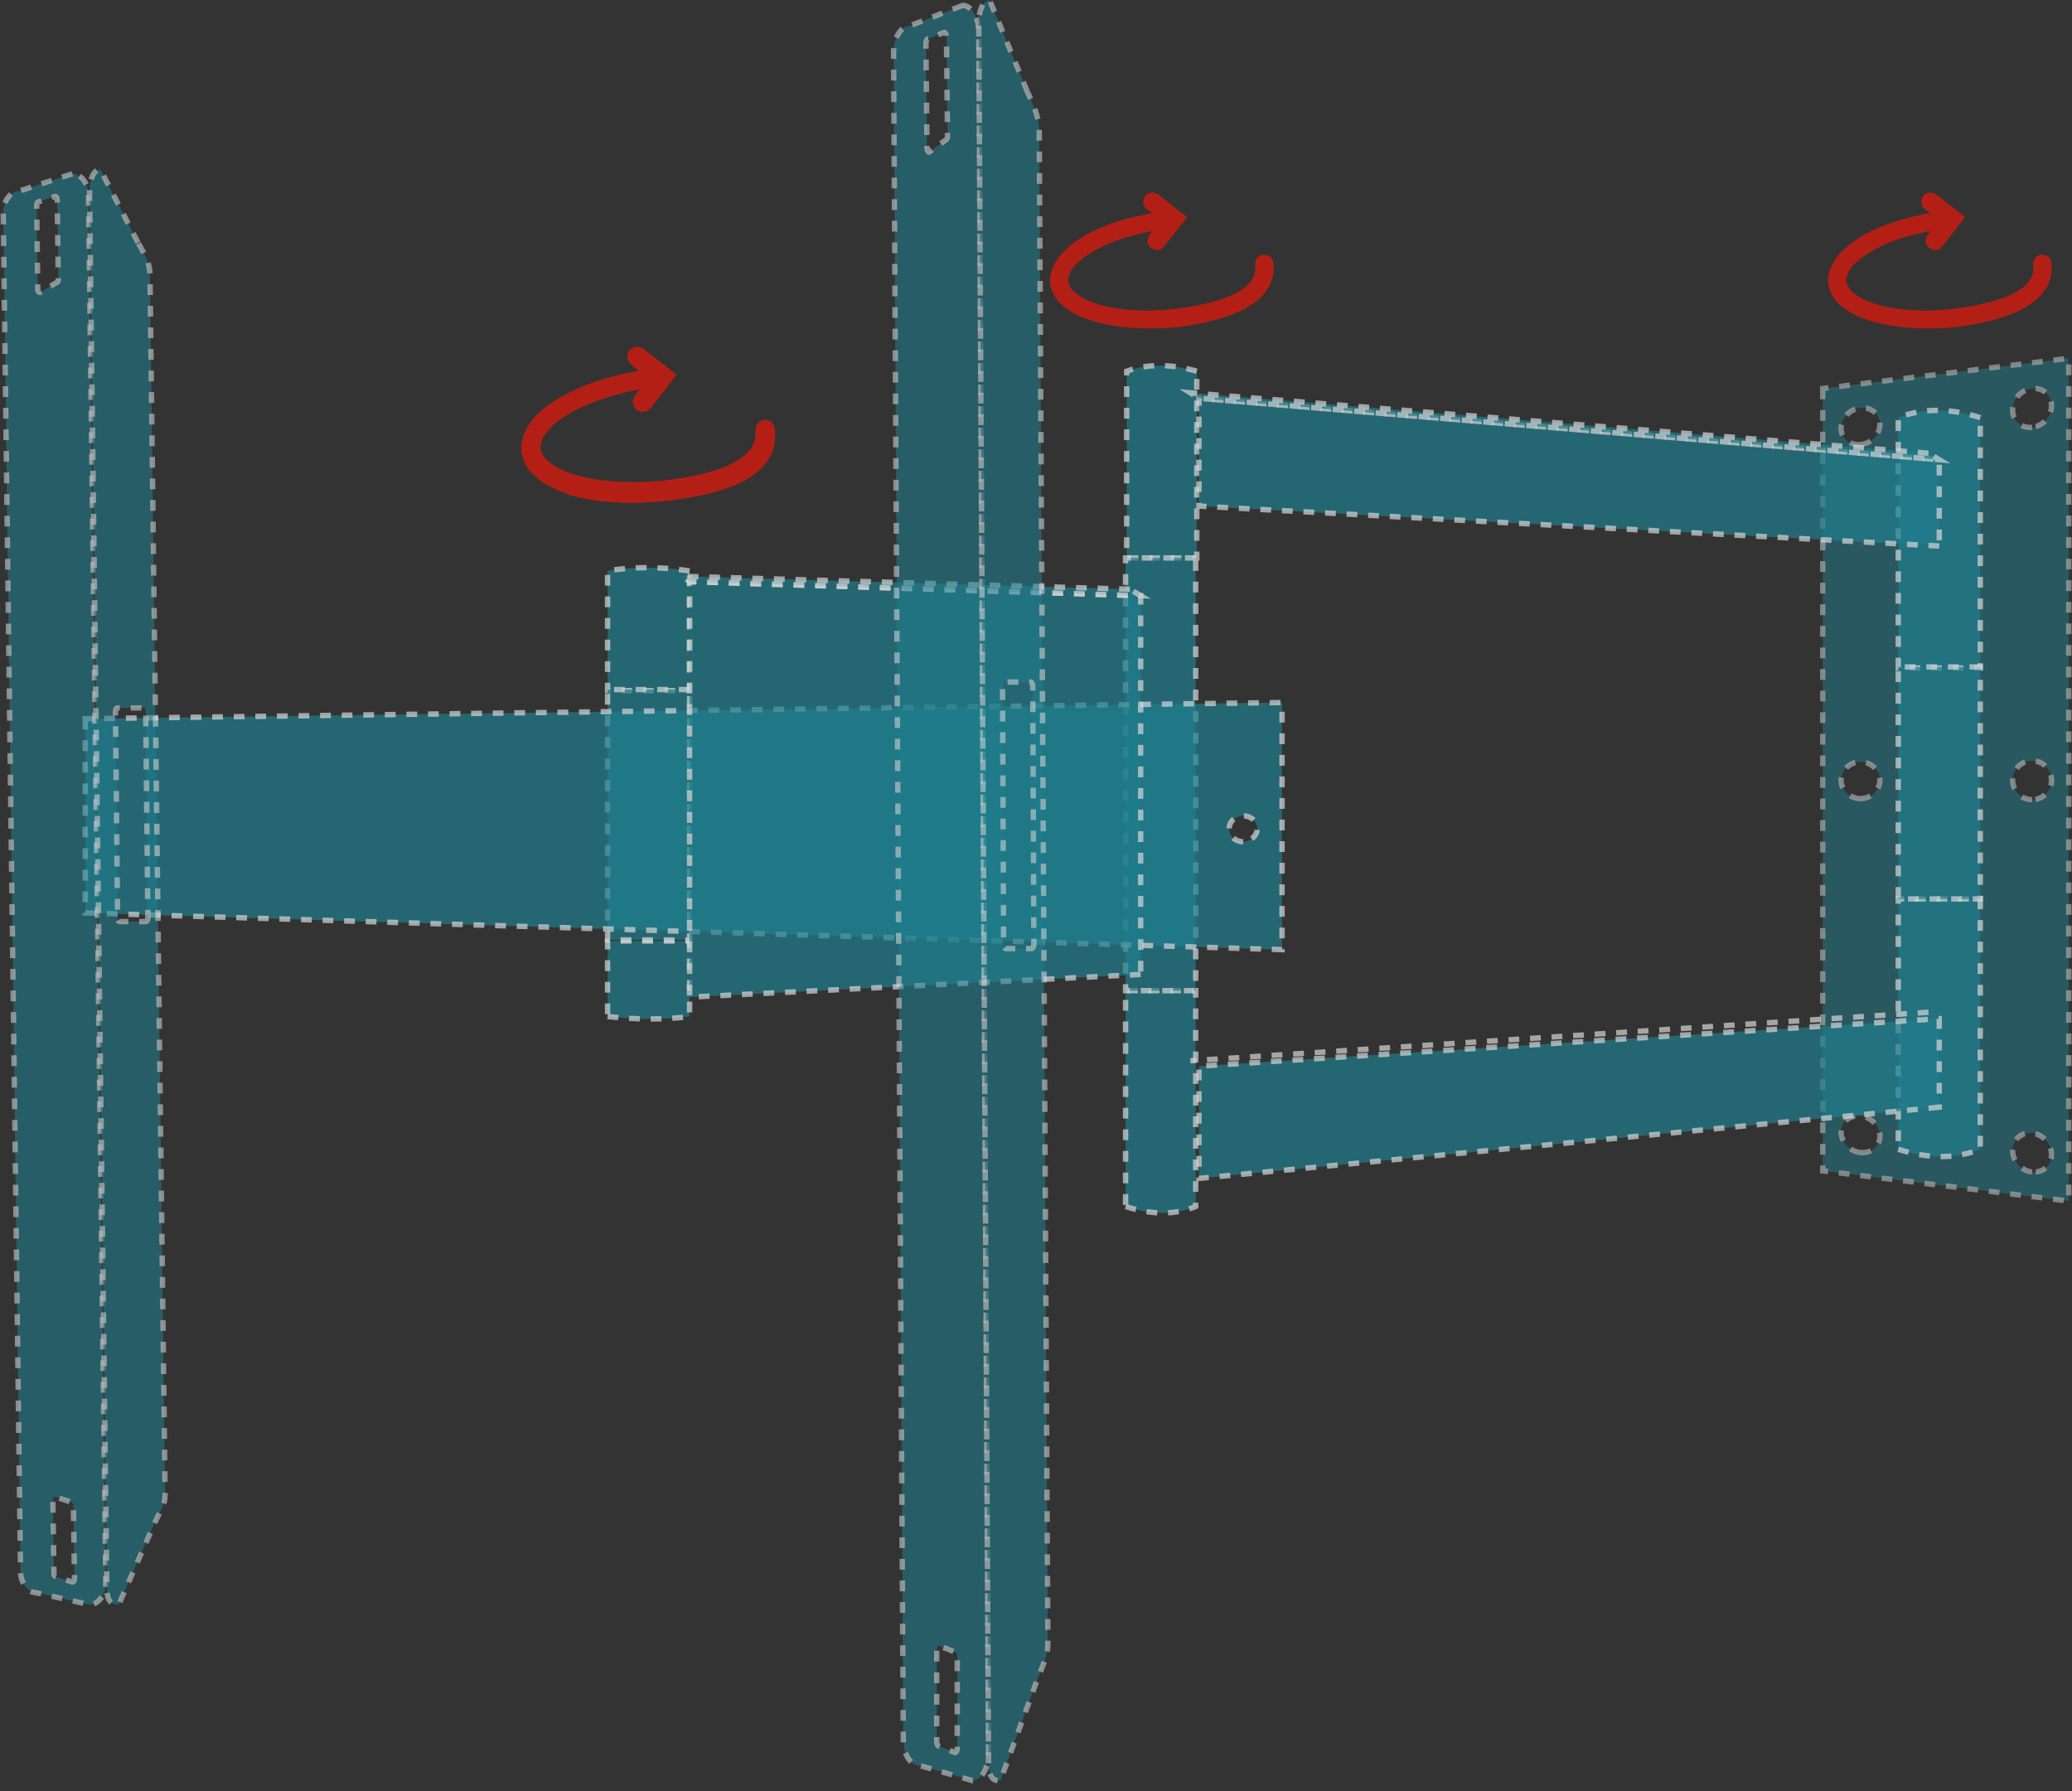 <svg width="192" height="166" viewBox="0 0 192 166" fill="none" xmlns="http://www.w3.org/2000/svg">
<rect x="0" y="0" width="192" height="166" fill="#333333" stroke="none"/>
<g opacity="0.8">
<g opacity="0.7">
<path opacity="0.7" d="M168.9 36V108.5L191.7 111.3V33.2L168.9 36ZM172.4 106.8C171.4 106.7 170.6 105.8 170.6 104.9C170.6 104 171.4 103.3 172.4 103.4C173.4 103.5 174.2 104.4 174.2 105.3C174.2 106.2 173.4 106.9 172.4 106.8ZM172.4 74C171.4 74 170.6 73.2 170.6 72.3C170.6 71.4 171.4 70.6 172.4 70.6C173.4 70.6 174.2 71.4 174.2 72.3C174.2 73.2 173.4 74 172.4 74ZM172.4 41.2C171.4 41.3 170.6 40.6 170.6 39.7C170.6 38.8 171.4 37.9 172.4 37.8C173.4 37.7 174.2 38.4 174.2 39.3C174.2 40.3 173.4 41.1 172.4 41.2ZM188.3 108.6C187.3 108.5 186.5 107.6 186.5 106.6C186.5 105.6 187.3 104.9 188.3 105C189.3 105.1 190.1 106 190.1 107C190.1 108 189.3 108.7 188.3 108.6ZM188.3 74.1C187.3 74.1 186.5 73.3 186.5 72.3C186.5 71.3 187.3 70.5 188.3 70.5C189.3 70.5 190.1 71.3 190.1 72.3C190.1 73.3 189.3 74.1 188.3 74.1ZM188.3 39.6C187.3 39.7 186.5 39 186.5 38C186.5 37 187.3 36.1 188.3 36C189.3 35.9 190.1 36.6 190.1 37.6C190.1 38.6 189.3 39.5 188.3 39.6Z" fill="#1B91A5"/>
<path opacity="0.7" d="M168.9 36V108.5L191.7 111.3V33.2L168.9 36ZM172.4 106.8C171.4 106.7 170.6 105.8 170.6 104.9C170.6 104 171.4 103.3 172.4 103.4C173.4 103.5 174.2 104.4 174.2 105.3C174.2 106.2 173.4 106.9 172.4 106.8ZM172.4 74C171.4 74 170.6 73.2 170.6 72.3C170.6 71.4 171.4 70.6 172.4 70.6C173.4 70.6 174.2 71.4 174.2 72.3C174.2 73.2 173.4 74 172.4 74ZM172.4 41.2C171.4 41.3 170.6 40.6 170.6 39.7C170.6 38.8 171.4 37.9 172.4 37.8C173.4 37.7 174.2 38.4 174.2 39.3C174.2 40.3 173.4 41.1 172.4 41.2ZM188.3 108.6C187.3 108.5 186.5 107.6 186.5 106.6C186.5 105.6 187.3 104.9 188.3 105C189.3 105.1 190.1 106 190.1 107C190.1 108 189.3 108.7 188.3 108.6ZM188.3 74.1C187.3 74.1 186.5 73.3 186.5 72.3C186.5 71.3 187.3 70.5 188.3 70.5C189.3 70.5 190.1 71.3 190.1 72.3C190.1 73.3 189.3 74.1 188.3 74.1ZM188.3 39.6C187.3 39.7 186.5 39 186.5 38C186.5 37 187.3 36.1 188.3 36C189.3 35.9 190.1 36.6 190.1 37.6C190.1 38.6 189.3 39.5 188.3 39.6Z" stroke="white" stroke-width="0.5" stroke-miterlimit="10" stroke-dasharray="1 1"/>
</g>
<path opacity="0.7" d="M175.9 106.5C178.7 107.4 181.2 107.4 183.5 106.5V83.3H175.9V106.5Z" fill="#1B91A5" stroke="white" stroke-width="0.5" stroke-miterlimit="10" stroke-dasharray="1 1"/>
<path opacity="0.7" d="M183.5 38.7C180.7 37.8 178.2 37.8 175.9 38.7V61.9H183.5V38.7Z" fill="#1B91A5" stroke="white" stroke-width="0.5" stroke-miterlimit="10" stroke-dasharray="1 1"/>
<path opacity="0.7" d="M183.5 61.8H175.9V83.3H183.5V61.8Z" fill="#1B91A5" stroke="white" stroke-width="0.5" stroke-miterlimit="10" stroke-dasharray="1 1"/>
<path opacity="0.7" d="M104.3 111.8C106.7 112.6 108.9 112.6 110.8 111.8V91.8H104.3V111.8Z" fill="#1B91A5" stroke="white" stroke-width="0.5" stroke-miterlimit="10" stroke-dasharray="1 1"/>
<path opacity="0.7" d="M110.9 34.4C108.5 33.7 106.3 33.7 104.4 34.4V51.7H110.9V34.4Z" fill="#1B91A5" stroke="white" stroke-width="0.5" stroke-miterlimit="10" stroke-dasharray="1 1"/>
<path opacity="0.7" d="M110.8 51.7H104.3V91.8H110.8V51.7Z" fill="#1B91A5" stroke="white" stroke-width="0.5" stroke-miterlimit="10" stroke-dasharray="1 1"/>
<path opacity="0.7" d="M56.3 94.2C59.1 94.5 61.6 94.5 63.9 94.2V87.2H56.3V94.2Z" fill="#1B91A5" stroke="white" stroke-width="0.5" stroke-miterlimit="10" stroke-dasharray="1 1"/>
<path opacity="0.7" d="M63.9 52.9C61.1 52.5 58.6 52.5 56.3 52.9V64H63.9V52.9Z" fill="#1B91A5" stroke="white" stroke-width="0.5" stroke-miterlimit="10" stroke-dasharray="1 1"/>
<path opacity="0.7" d="M63.9 63.9H56.3V87.1H63.9V63.9Z" fill="#1B91A5" stroke="white" stroke-width="0.5" stroke-miterlimit="10" stroke-dasharray="1 1"/>
<path opacity="0.7" d="M7.9 66.6V84.6L118.8 88V65.1L7.9 66.6ZM115.2 78C114.5 78 113.9 77.5 113.9 76.8C113.9 76.1 114.5 75.6 115.2 75.6C115.9 75.6 116.5 76.1 116.5 76.8C116.5 77.4 115.9 78 115.2 78Z" fill="#1B91A5" stroke="white" stroke-width="0.5" stroke-miterlimit="10" stroke-dasharray="1 1"/>
<path opacity="0.7" d="M179.7 50.6L111.1 46.9V36.9L179.7 42.6V50.6Z" fill="#1B91A5" stroke="white" stroke-width="0.5" stroke-miterlimit="10" stroke-dasharray="1 1"/>
<path opacity="0.7" d="M178.7 42L110.3 36.4L111.1 36.9L179.7 42.6L178.7 42Z" fill="#1B91A5" stroke="white" stroke-width="0.5" stroke-miterlimit="10" stroke-dasharray="1 1"/>
<path opacity="0.7" d="M105.7 90.3L63.9 92.4V53.9L105.7 55.2V90.3Z" fill="#1B91A5" stroke="white" stroke-width="0.5" stroke-miterlimit="10" stroke-dasharray="1 1"/>
<path opacity="0.7" d="M104.7 54.6L63.2 53.4L63.9 53.9L105.7 55.2L104.7 54.6Z" fill="#1B91A5" stroke="white" stroke-width="0.5" stroke-miterlimit="10" stroke-dasharray="1 1"/>
<path opacity="0.7" d="M179.7 102.6L111.1 109.2V98.8L179.7 94.4V102.6Z" fill="#1B91A5" stroke="white" stroke-width="0.5" stroke-miterlimit="10" stroke-dasharray="1 1"/>
<path opacity="0.7" d="M178.7 93.8L110.3 98.3" stroke="white" stroke-width="0.5" stroke-miterlimit="10" stroke-dasharray="1 1"/>
<g opacity="0.8">
<path opacity="0.7" d="M6.7 16.1L1.8 17.7C1 17.7 0.3 18.6 0.3 19.7L1.9 145.6C1.9 146.7 2.6 147.6 3.4 147.6L8.3 148.7C9.1 148.7 9.8 147.8 9.8 146.7L8.2 18.1C8.2 17 7.5 16.1 6.7 16.1ZM6.9 146.3C6.9 146.5 6.8 146.6 6.7 146.6L5.2 146.1C5.1 146.1 5 146 5 145.8L4.9 139C4.9 138.8 5 138.7 5.1 138.7L6.6 139.2C6.7 139.2 6.8 139.3 6.8 139.5L6.9 146.3ZM5.4 25.9C5.4 26.1 5.3 26.2 5.2 26.2L3.7 27.1C3.6 27.1 3.5 27 3.5 26.8L3.4 19C3.4 18.8 3.5 18.7 3.6 18.7L5.1 18.2C5.2 18.2 5.3 18.3 5.3 18.5L5.4 25.9Z" fill="#1B91A5" stroke="white" stroke-width="0.5" stroke-miterlimit="10" stroke-dasharray="1 1"/>
<path opacity="0.7" d="M12.8 22.5L9.3 15.7C8.7 15.7 8.3 16.6 8.3 17.7L9.9 146.7C9.9 147.8 9.9 148.7 11 148.7L14.3 141.2C15.2 139.3 15.3 139.3 15.3 138.3L13.9 25.5C13.9 24.3 13.3 23.4 12.8 22.5ZM13.7 85.1C13.7 85.3 13.6 85.4 13.5 85.4H11.1C11 85.4 10.9 85.3 10.9 85.1L10.7 65.9C10.7 65.7 10.8 65.6 10.9 65.6H13.3C13.4 65.6 13.5 65.7 13.5 65.9L13.7 85.1Z" fill="#1B91A5" stroke="white" stroke-width="0.5" stroke-miterlimit="10" stroke-dasharray="1 1"/>
</g>
<g opacity="0.8">
<path opacity="0.7" d="M89.2 0.5L84.3 2.4C83.5 2.4 82.8 3.5 82.8 4.9L83.7 161.2C83.7 162.6 84.4 163.6 85.2 163.6L90.1 165C90.9 165 91.6 163.9 91.6 162.5L90.7 2.9C90.7 1.6 90 0.5 89.2 0.5ZM88.7 162C88.7 162.2 88.6 162.4 88.5 162.4L87 161.8C86.9 161.8 86.8 161.6 86.8 161.4V152.9C86.8 152.7 86.9 152.5 87 152.5L88.5 153.1C88.6 153.1 88.7 153.3 88.7 153.5V162ZM87.8 12.6C87.8 12.8 87.7 13 87.6 13L86.1 14.1C86 14.1 85.9 13.9 85.9 13.7L85.8 4C85.8 3.8 85.9 3.6 86 3.6L87.5 3C87.6 3 87.7 3.2 87.7 3.4L87.8 12.6Z" fill="#1B91A5" stroke="white" stroke-width="0.5" stroke-miterlimit="10" stroke-dasharray="1 1"/>
<path opacity="0.7" d="M95.2 8.5L91.7 0C91.1 0 90.6 1.1 90.7 2.5L91.6 162.6C91.6 164 91.6 165.1 92.7 165L96.1 155.7C97 153.4 97.1 153.4 97.1 152.1L96.3 12.1C96.3 10.8 95.7 9.6 95.2 8.5ZM95.8 87.5C95.8 87.7 95.7 87.9 95.6 87.9H93.2C93.1 87.9 93 87.7 93 87.5L92.9 63.6C92.9 63.4 93 63.2 93.1 63.2H95.5C95.6 63.2 95.7 63.4 95.7 63.6L95.8 87.5Z" fill="#1B91A5" stroke="white" stroke-width="0.5" stroke-miterlimit="10" stroke-dasharray="1 1"/>
</g>
</g>
<path d="M71.3 39.8C71.3 39.6 71.1 39.4 70.9 39.4C70.7 39.4 70.5 39.6 70.5 39.8C70.8 42.4 68 44.3 61.7 45C55.4 45.7 49.9 44.2 49.6 41.6C49.5 40.4 50.5 39.1 52.5 37.9C54.6 36.7 57.4 35.8 60.5 35.4L59.2 37C59.1 37.2 59.1 37.4 59.3 37.6C59.5 37.7 59.7 37.7 59.9 37.5L62 34.8L59.3 32.7C59.1 32.6 58.9 32.6 58.7 32.8C58.6 33 58.6 33.2 58.8 33.4L60.4 34.7C57.2 35.1 54.3 36 52.1 37.3C49.8 38.6 48.7 40.2 48.8 41.8C48.9 42.6 49.4 43.4 50.2 44C50.9 44.6 51.9 45 53 45.4C55.4 46.1 58.5 46.3 61.8 45.9C68.8 45.1 71.7 43 71.3 39.8Z" fill="#B41F15" stroke="#B41F15" stroke-miterlimit="10"/>
<path d="M117.5 24.4C117.5 24.2 117.3 24.1 117.1 24.1C116.9 24.1 116.8 24.3 116.8 24.5C117.1 26.8 114.6 28.4 109.1 29.1C103.6 29.8 98.7 28.4 98.5 26.1C98.4 25 99.3 23.9 101 22.9C102.8 21.8 105.3 21.1 108 20.7L106.9 22.1C106.8 22.3 106.8 22.5 107 22.6C107.2 22.7 107.4 22.7 107.5 22.5L109.3 20.2L107 18.4C106.8 18.3 106.6 18.3 106.5 18.5C106.4 18.7 106.4 18.9 106.6 19L108 20.1C105.2 20.4 102.6 21.2 100.7 22.3C98.7 23.5 97.7 24.9 97.8 26.2C97.9 26.9 98.3 27.6 99 28.1C99.6 28.6 100.5 29 101.5 29.3C103.6 29.9 106.4 30.1 109.2 29.8C115.2 29 117.8 27.1 117.5 24.4Z" fill="#B41F15" stroke="#B41F15" stroke-miterlimit="10"/>
<path d="M189.6 24.4C189.6 24.2 189.4 24.1 189.2 24.1C189 24.1 188.9 24.3 188.9 24.5C189.2 26.8 186.7 28.4 181.2 29.1C175.7 29.8 170.8 28.4 170.6 26.1C170.5 25 171.4 23.9 173.1 22.9C174.9 21.8 177.4 21.1 180.1 20.7L179 22.1C178.9 22.3 178.9 22.5 179.1 22.6C179.3 22.7 179.5 22.7 179.6 22.5L181.4 20.2L179.1 18.4C178.9 18.3 178.7 18.3 178.6 18.5C178.5 18.7 178.5 18.9 178.7 19L180.1 20.1C177.3 20.4 174.7 21.2 172.8 22.3C170.8 23.5 169.8 24.9 169.9 26.2C170 26.9 170.4 27.6 171.1 28.1C171.7 28.6 172.6 29 173.6 29.3C175.7 29.9 178.5 30.1 181.3 29.8C187.3 29 189.9 27.1 189.6 24.4Z" fill="#B41F15" stroke="#B41F15" stroke-miterlimit="10"/>
</svg>
